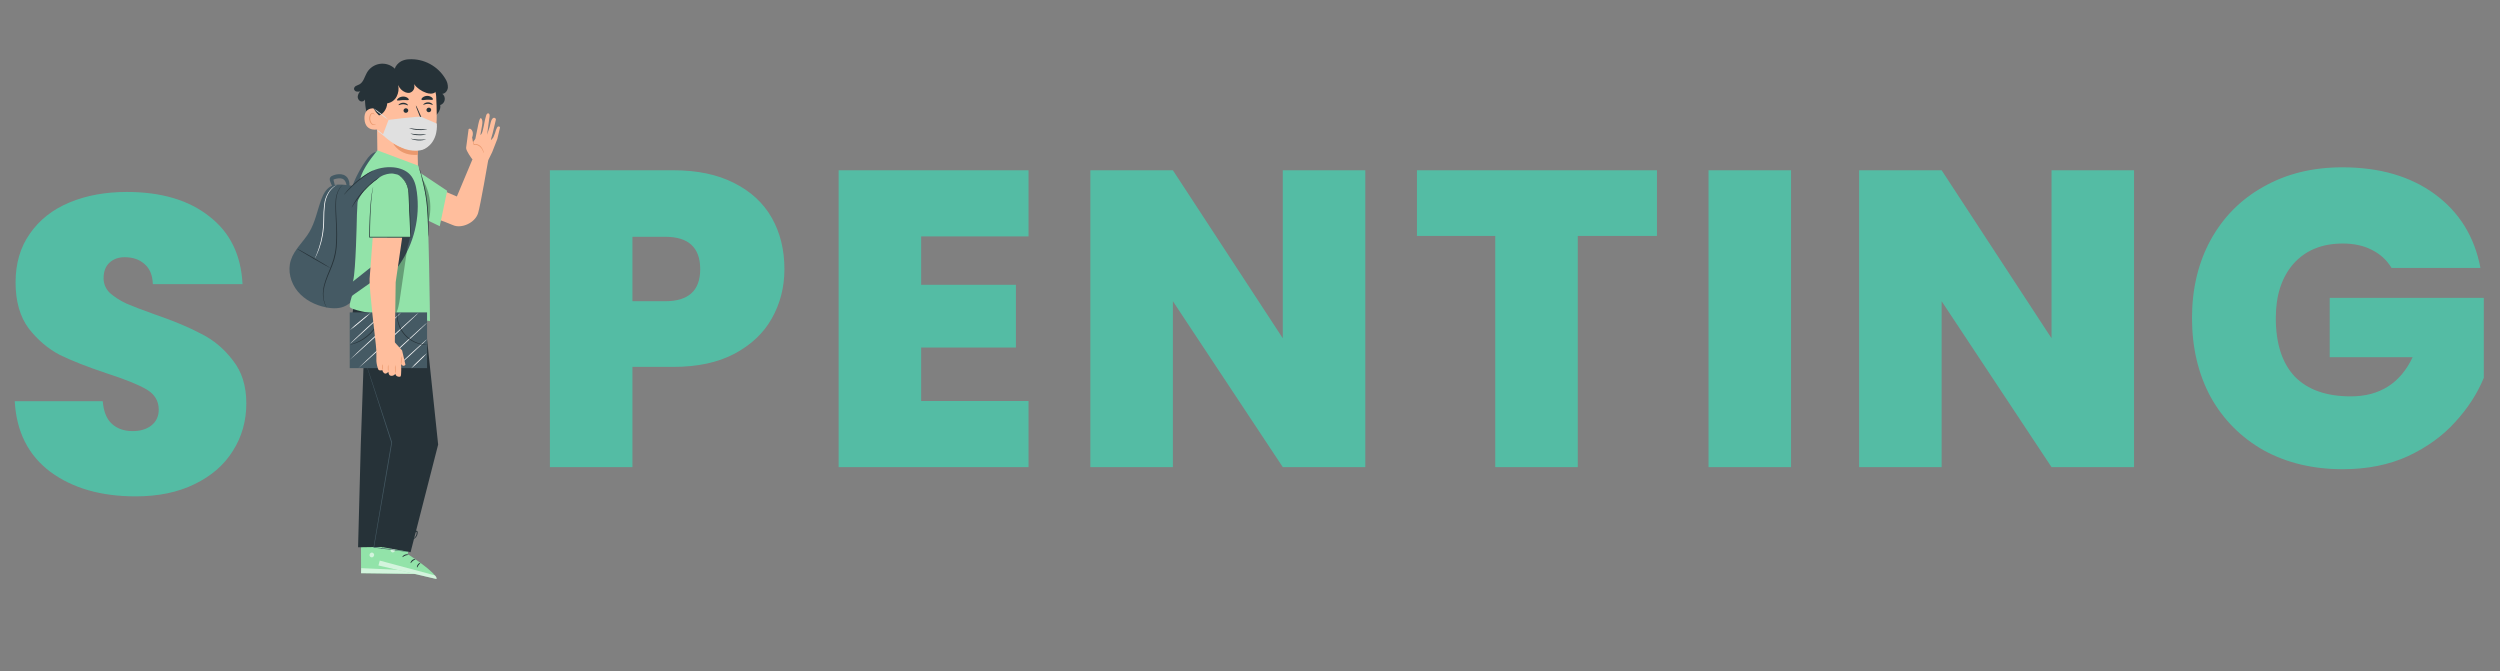 <svg width="190" height="51" viewBox="0 0 190 51" fill="none" xmlns="http://www.w3.org/2000/svg">
<rect x="0" y="0" width="190" height="51" fill="#808080" stroke="none"/>
<path d="M59.616 20.46C59.616 21.825 59.296 23.073 58.656 24.204C58.037 25.313 57.088 26.209 55.808 26.892C54.549 27.553 53.003 27.884 51.168 27.884H48.064V35.5H41.792V12.94H51.168C52.981 12.94 54.517 13.26 55.776 13.9C57.056 14.54 58.016 15.425 58.656 16.556C59.296 17.687 59.616 18.988 59.616 20.46ZM50.56 22.892C52.331 22.892 53.216 22.081 53.216 20.46C53.216 18.817 52.331 17.996 50.56 17.996H48.064V22.892H50.56ZM70.008 17.964V21.644H77.208V26.412H70.008V30.476H78.168V35.5H63.736V12.94H78.168V17.964H70.008ZM103.763 35.5H97.491L89.139 22.892V35.5H82.867V12.94H89.139L97.491 25.708V12.94H103.763V35.5ZM125.928 12.94V17.932H119.912V35.5H113.64V17.932H107.688V12.94H125.928ZM136.12 12.94V35.5H129.848V12.94H136.12ZM162.188 35.5H155.916L147.564 22.892V35.5H141.292V12.94H147.564L155.916 25.708V12.94H162.188V35.5ZM181.761 20.364C181.398 19.767 180.897 19.308 180.257 18.988C179.638 18.668 178.902 18.508 178.049 18.508C176.47 18.508 175.222 19.02 174.305 20.044C173.409 21.068 172.961 22.444 172.961 24.172C172.961 26.113 173.441 27.596 174.401 28.62C175.382 29.623 176.801 30.124 178.657 30.124C180.854 30.124 182.422 29.132 183.361 27.148H177.057V22.636H188.769V28.716C188.278 29.911 187.553 31.031 186.593 32.076C185.654 33.121 184.459 33.985 183.009 34.668C181.558 35.329 179.905 35.66 178.049 35.66C175.787 35.66 173.782 35.18 172.033 34.22C170.305 33.239 168.961 31.884 168.001 30.156C167.062 28.407 166.593 26.412 166.593 24.172C166.593 21.953 167.062 19.98 168.001 18.252C168.961 16.503 170.305 15.148 172.033 14.188C173.761 13.207 175.755 12.716 178.017 12.716C180.854 12.716 183.201 13.399 185.057 14.764C186.913 16.129 188.065 17.996 188.513 20.364H181.761Z" fill="#54BCA4"/>
<path d="M10.304 37.724C7.68 37.724 5.525 37.105 3.84 35.868C2.155 34.609 1.248 32.817 1.12 30.492H7.808C7.872 31.281 8.107 31.857 8.512 32.22C8.917 32.583 9.44 32.764 10.08 32.764C10.656 32.764 11.125 32.625 11.488 32.348C11.872 32.049 12.064 31.644 12.064 31.132C12.064 30.471 11.755 29.959 11.136 29.596C10.517 29.233 9.515 28.828 8.128 28.38C6.656 27.889 5.461 27.42 4.544 26.972C3.648 26.503 2.859 25.831 2.176 24.956C1.515 24.06 1.184 22.897 1.184 21.468C1.184 20.017 1.547 18.78 2.272 17.756C2.997 16.711 4 15.921 5.28 15.388C6.56 14.855 8.011 14.588 9.632 14.588C12.256 14.588 14.347 15.207 15.904 16.444C17.483 17.66 18.325 19.377 18.432 21.596H11.616C11.595 20.913 11.381 20.401 10.976 20.06C10.592 19.719 10.091 19.548 9.472 19.548C9.003 19.548 8.619 19.687 8.32 19.964C8.021 20.241 7.872 20.636 7.872 21.148C7.872 21.575 8.032 21.948 8.352 22.268C8.693 22.567 9.109 22.833 9.6 23.068C10.091 23.281 10.816 23.559 11.776 23.9C13.205 24.391 14.379 24.881 15.296 25.372C16.235 25.841 17.035 26.513 17.696 27.388C18.379 28.241 18.72 29.329 18.72 30.652C18.72 31.996 18.379 33.201 17.696 34.268C17.035 35.335 16.064 36.177 14.784 36.796C13.525 37.415 12.032 37.724 10.304 37.724Z" fill="#54BCA4"/>
<path d="M27.085 22.027C27.465 20.112 27.848 18.185 27.893 16.233C27.909 15.527 27.822 14.707 27.233 14.318C26.933 14.12 26.561 14.08 26.204 14.047C25.847 14.015 25.454 13.994 25.132 14.166C24.775 14.361 24.57 14.762 24.426 15.144C24.115 15.978 23.96 16.884 23.503 17.645C23.066 18.376 22.368 18.956 22.106 19.769C21.844 20.583 22.088 21.49 22.624 22.143C23.16 22.796 23.959 23.197 24.788 23.362C25.299 23.464 25.86 23.474 26.311 23.218C26.825 22.928 26.993 22.634 27.084 22.027" fill="#455A64"/>
<path d="M25.537 14.545C25.5 14.564 25.379 14.426 25.246 14.152C25.212 14.085 25.179 14.01 25.145 13.927C25.13 13.887 25.113 13.844 25.098 13.8C25.073 13.741 25.06 13.679 25.059 13.615C25.061 13.562 25.078 13.51 25.11 13.467C25.137 13.431 25.172 13.4 25.211 13.378C25.265 13.349 25.323 13.325 25.381 13.307C25.497 13.267 25.617 13.244 25.739 13.238C25.869 13.227 25.999 13.246 26.121 13.292C26.242 13.34 26.346 13.423 26.419 13.53C26.528 13.699 26.576 13.899 26.556 14.099C26.546 14.221 26.517 14.342 26.471 14.456C26.439 14.533 26.41 14.575 26.389 14.575C26.367 14.575 26.357 14.523 26.352 14.441C26.347 14.358 26.352 14.24 26.337 14.107C26.326 13.962 26.275 13.823 26.188 13.707C26.142 13.649 26.082 13.606 26.013 13.582C25.93 13.556 25.842 13.546 25.755 13.553C25.66 13.559 25.565 13.575 25.473 13.602C25.433 13.613 25.393 13.626 25.354 13.643L25.342 13.65L25.328 13.638C25.319 13.638 25.312 13.629 25.318 13.638H25.332H25.344C25.344 13.669 25.349 13.7 25.36 13.729C25.369 13.772 25.38 13.814 25.39 13.856L25.45 14.081C25.528 14.35 25.577 14.524 25.537 14.545Z" fill="#455A64"/>
<path d="M24.87 23.42C24.849 23.394 24.83 23.366 24.813 23.337C24.76 23.259 24.714 23.175 24.677 23.087C24.55 22.758 24.509 22.402 24.558 22.052C24.601 21.607 24.797 21.108 25.02 20.573C25.142 20.294 25.248 20.009 25.338 19.719C25.428 19.408 25.489 19.089 25.519 18.766C25.568 18.137 25.572 17.506 25.529 16.876C25.504 16.294 25.473 15.768 25.499 15.328C25.506 14.975 25.605 14.63 25.786 14.327C25.839 14.248 25.902 14.175 25.973 14.112C25.998 14.09 26.025 14.07 26.053 14.052C25.959 14.138 25.876 14.235 25.806 14.34C25.637 14.643 25.546 14.983 25.543 15.33C25.523 15.768 25.558 16.294 25.586 16.878C25.634 17.51 25.634 18.145 25.586 18.777C25.555 19.105 25.493 19.43 25.401 19.747C25.309 20.038 25.202 20.325 25.079 20.605C24.848 21.139 24.655 21.63 24.602 22.067C24.55 22.41 24.584 22.761 24.702 23.087C24.749 23.203 24.805 23.314 24.87 23.42Z" fill="#263238"/>
<path d="M25.11 20.368C25.1 20.384 24.524 20.066 23.821 19.66C23.118 19.253 22.556 18.912 22.564 18.897C22.573 18.883 23.151 19.2 23.853 19.606C24.556 20.012 25.118 20.36 25.11 20.368Z" fill="#263238"/>
<path d="M25.624 14.031C25.624 14.031 25.55 14.075 25.426 14.165C25.252 14.295 25.105 14.457 24.991 14.642C24.83 14.915 24.728 15.22 24.694 15.536C24.65 15.927 24.63 16.321 24.634 16.714C24.633 17.111 24.598 17.506 24.529 17.897C24.472 18.216 24.39 18.529 24.284 18.835C24.213 19.042 24.13 19.244 24.035 19.44C24.003 19.511 23.974 19.559 23.954 19.599C23.934 19.638 23.924 19.652 23.922 19.651C23.948 19.576 23.979 19.503 24.014 19.431C24.073 19.289 24.158 19.083 24.242 18.822C24.342 18.517 24.419 18.204 24.473 17.887C24.538 17.499 24.571 17.106 24.572 16.713C24.569 16.317 24.59 15.921 24.638 15.528C24.676 15.203 24.787 14.89 24.96 14.613C25.08 14.428 25.236 14.269 25.419 14.145C25.468 14.112 25.52 14.082 25.573 14.055C25.588 14.044 25.606 14.036 25.624 14.031Z" fill="white"/>
<path d="M27.434 39.755L27.441 43.566L31.967 43.628C31.945 43.174 29.425 42.246 29.425 42.246L29.481 39.689L27.434 39.755Z" fill="#92E3A9"/>
<g opacity="0.6">
<path d="M28.217 42.003C28.172 42.018 28.135 42.048 28.11 42.088C28.086 42.128 28.078 42.176 28.086 42.222C28.096 42.268 28.123 42.308 28.162 42.333C28.2 42.359 28.248 42.369 28.293 42.36C28.341 42.344 28.382 42.311 28.407 42.267C28.433 42.224 28.441 42.172 28.43 42.122C28.401 42.033 28.28 41.96 28.2 42.003" fill="white"/>
</g>
<g opacity="0.6">
<path d="M27.439 43.561L27.457 43.178L31.791 43.38C31.791 43.38 31.991 43.474 31.968 43.618L27.439 43.561Z" fill="white"/>
</g>
<path d="M29.494 42.285C29.494 42.308 29.383 42.318 29.273 42.39C29.162 42.463 29.105 42.559 29.084 42.551C29.064 42.543 29.099 42.408 29.233 42.322C29.368 42.237 29.5 42.264 29.494 42.285Z" fill="#263238"/>
<path d="M30.084 42.513C30.084 42.535 29.992 42.574 29.916 42.671C29.84 42.769 29.817 42.871 29.797 42.87C29.777 42.869 29.762 42.738 29.859 42.619C29.955 42.5 30.084 42.487 30.084 42.513Z" fill="#263238"/>
<path d="M30.338 43.085C30.318 43.085 30.288 42.974 30.347 42.846C30.405 42.719 30.509 42.671 30.518 42.69C30.528 42.709 30.462 42.777 30.416 42.881C30.369 42.984 30.36 43.083 30.338 43.085Z" fill="#263238"/>
<path d="M29.466 41.649C29.457 41.671 29.355 41.638 29.228 41.649C29.101 41.661 29.005 41.696 28.99 41.677C28.974 41.658 29.073 41.574 29.22 41.568C29.366 41.562 29.478 41.632 29.466 41.649Z" fill="#263238"/>
<path d="M29.553 41.084C29.479 41.105 29.401 41.105 29.327 41.084C29.244 41.068 29.164 41.041 29.089 41.005C29.044 40.983 29 40.958 28.959 40.93C28.934 40.915 28.911 40.896 28.891 40.874C28.878 40.857 28.87 40.837 28.868 40.816C28.867 40.794 28.872 40.773 28.883 40.755C28.894 40.739 28.908 40.726 28.925 40.717C28.942 40.708 28.961 40.704 28.98 40.704C29.009 40.703 29.038 40.708 29.065 40.717C29.196 40.752 29.316 40.82 29.413 40.916C29.516 41.019 29.551 41.106 29.544 41.111C29.537 41.116 29.483 41.046 29.377 40.96C29.316 40.912 29.248 40.872 29.177 40.841C29.134 40.823 29.091 40.808 29.047 40.797C28.999 40.783 28.958 40.782 28.946 40.805C28.934 40.828 28.94 40.817 28.946 40.831C28.96 40.848 28.977 40.862 28.996 40.873C29.035 40.9 29.076 40.925 29.115 40.947C29.185 40.983 29.258 41.014 29.334 41.037C29.408 41.047 29.481 41.063 29.553 41.084Z" fill="#263238"/>
<path d="M29.525 41.115C29.482 41.045 29.462 40.965 29.468 40.884C29.465 40.796 29.476 40.708 29.501 40.624C29.517 40.575 29.537 40.527 29.561 40.481C29.573 40.45 29.593 40.423 29.618 40.402C29.644 40.381 29.674 40.367 29.707 40.362C29.728 40.363 29.748 40.37 29.764 40.382C29.781 40.394 29.794 40.41 29.801 40.43C29.812 40.458 29.82 40.487 29.824 40.517C29.832 40.57 29.832 40.623 29.824 40.676C29.811 40.765 29.776 40.848 29.724 40.92C29.634 41.04 29.541 41.069 29.54 41.061C29.539 41.053 29.611 41.005 29.68 40.888C29.719 40.82 29.745 40.744 29.753 40.666C29.759 40.62 29.759 40.574 29.753 40.529C29.747 40.479 29.73 40.437 29.712 40.443C29.694 40.449 29.65 40.479 29.631 40.519C29.608 40.56 29.589 40.602 29.574 40.647C29.547 40.723 29.531 40.804 29.527 40.885C29.514 41.024 29.537 41.111 29.525 41.115Z" fill="#263238"/>
<path d="M29.568 39.255L28.762 42.976L33.169 44.004C33.245 43.556 30.982 42.111 30.982 42.111L31.577 39.625L29.568 39.255Z" fill="#92E3A9"/>
<g opacity="0.6">
<path d="M29.854 41.621C29.807 41.626 29.764 41.647 29.732 41.681C29.7 41.715 29.681 41.76 29.68 41.807C29.679 41.853 29.697 41.897 29.729 41.931C29.761 41.964 29.805 41.984 29.851 41.985C29.901 41.98 29.947 41.958 29.981 41.921C30.015 41.885 30.034 41.837 30.036 41.788C30.026 41.692 29.924 41.597 29.836 41.623" fill="white"/>
</g>
<g opacity="0.6">
<path d="M28.762 42.976L28.861 42.605L33.052 43.729C33.052 43.729 33.228 43.865 33.171 44.004L28.762 42.976Z" fill="white"/>
</g>
<path d="M31.04 42.169C31.04 42.191 30.921 42.176 30.802 42.225C30.683 42.273 30.601 42.353 30.583 42.344C30.565 42.334 30.627 42.207 30.777 42.152C30.927 42.097 31.05 42.156 31.04 42.169Z" fill="#263238"/>
<path d="M31.571 42.513C31.571 42.537 31.468 42.553 31.373 42.632C31.278 42.711 31.234 42.806 31.212 42.8C31.191 42.794 31.212 42.663 31.331 42.562C31.451 42.461 31.575 42.491 31.571 42.513Z" fill="#263238"/>
<path d="M31.695 43.13C31.675 43.13 31.67 43.011 31.755 42.9C31.839 42.789 31.95 42.764 31.955 42.781C31.959 42.797 31.882 42.853 31.814 42.945C31.746 43.037 31.721 43.133 31.695 43.13Z" fill="#263238"/>
<path d="M31.15 41.542C31.136 41.56 31.044 41.507 30.921 41.486C30.797 41.466 30.693 41.486 30.682 41.462C30.672 41.439 30.786 41.381 30.931 41.408C31.077 41.434 31.165 41.527 31.15 41.542Z" fill="#263238"/>
<path d="M31.357 41.005C31.28 41.009 31.203 40.991 31.137 40.953C31.06 40.919 30.988 40.876 30.922 40.824C30.883 40.793 30.846 40.76 30.811 40.724C30.79 40.704 30.772 40.681 30.758 40.655C30.748 40.636 30.745 40.614 30.748 40.593C30.751 40.571 30.761 40.551 30.776 40.536C30.79 40.523 30.807 40.513 30.825 40.508C30.843 40.503 30.863 40.502 30.882 40.506C30.91 40.512 30.937 40.523 30.962 40.537C31.006 40.56 31.048 40.588 31.088 40.619C31.155 40.672 31.212 40.735 31.259 40.806C31.309 40.868 31.34 40.944 31.346 41.024C31.334 41.024 31.301 40.948 31.215 40.841C31.166 40.78 31.109 40.725 31.046 40.679C31.008 40.652 30.968 40.629 30.927 40.608C30.883 40.585 30.844 40.575 30.827 40.594C30.81 40.613 30.819 40.605 30.827 40.621C30.838 40.64 30.851 40.657 30.866 40.673C30.898 40.707 30.932 40.739 30.968 40.769C31.027 40.821 31.092 40.866 31.16 40.905C31.228 40.934 31.294 40.967 31.357 41.005Z" fill="#263238"/>
<path d="M31.321 41.031C31.297 40.954 31.297 40.87 31.321 40.793C31.337 40.707 31.367 40.623 31.409 40.547C31.435 40.501 31.465 40.459 31.499 40.419C31.517 40.392 31.542 40.37 31.572 40.355C31.601 40.34 31.634 40.334 31.667 40.336C31.686 40.341 31.704 40.352 31.718 40.367C31.732 40.382 31.741 40.401 31.744 40.422C31.748 40.452 31.748 40.482 31.744 40.512C31.739 40.565 31.727 40.617 31.708 40.667C31.676 40.75 31.625 40.825 31.558 40.885C31.445 40.984 31.349 40.99 31.349 40.982C31.349 40.975 31.43 40.943 31.521 40.843C31.575 40.786 31.616 40.717 31.64 40.642C31.656 40.598 31.665 40.553 31.668 40.507C31.668 40.457 31.668 40.413 31.645 40.414C31.622 40.416 31.577 40.437 31.55 40.471C31.519 40.507 31.491 40.545 31.466 40.585C31.425 40.654 31.392 40.728 31.37 40.805C31.331 40.941 31.334 41.03 31.321 41.031Z" fill="#263238"/>
<path d="M32.297 24.265L33.299 33.788L31.204 41.965L28.436 41.473L30.004 33.543L28.307 28.31C28.307 28.31 26.758 25.65 26.713 25.13C26.668 24.609 26.86 23.294 26.86 23.294L32.297 24.265Z" fill="#263238"/>
<path d="M28.863 28.566L27.661 26.889L27.419 33.798L27.213 41.595L29.227 41.564L30.458 33.503L28.863 28.566Z" fill="#263238"/>
<path d="M31.204 41.965C31.187 41.967 31.17 41.967 31.154 41.965L31.009 41.95L30.453 41.882L28.412 41.622H28.388V41.599C28.651 40.051 29.009 37.943 29.4 35.629C29.52 34.938 29.639 34.266 29.743 33.631V33.646L28.239 28.983C28.055 28.404 27.907 27.941 27.803 27.619L27.684 27.252L27.656 27.157C27.651 27.146 27.649 27.135 27.648 27.124L27.662 27.155L27.695 27.249C27.724 27.334 27.765 27.456 27.814 27.612L28.267 28.971L29.797 33.616V33.623V33.63C29.689 34.266 29.573 34.94 29.456 35.629C29.057 37.942 28.694 40.044 28.426 41.596L28.407 41.57L30.446 41.849L31 41.929L31.144 41.952C31.164 41.954 31.184 41.958 31.204 41.965Z" fill="#455A64"/>
<path d="M33.194 14.286L34.722 14.934L35.968 11.963L37.105 12.175C37.105 12.175 36.51 15.64 36.333 16.204C36.102 16.939 35.074 17.395 34.435 17.114C33.795 16.833 32.378 16.351 32.378 16.351L33.194 14.286Z" fill="#FFBE9D"/>
<path d="M31.905 13.115L33.985 14.5L33.42 17.194L32.203 16.605L31.905 13.115Z" fill="#92E3A9"/>
<g opacity="0.3">
<path d="M31.969 13.391C32.086 14.534 32.275 15.668 32.533 16.787L32.584 16.777C32.727 16.201 32.746 15.602 32.64 15.018C32.534 14.434 32.305 13.88 31.969 13.391Z" fill="black"/>
</g>
<path d="M28.868 11.586C28.837 11.553 28.796 11.53 28.752 11.52C28.708 11.51 28.662 11.512 28.619 11.527C28.262 11.602 28.015 11.902 27.811 12.197C27.094 13.218 26.6 14.379 26.361 15.604L26.335 15.732C26.446 15.912 26.597 16.064 26.777 16.176C26.965 16.272 27.226 16.26 27.353 16.092C27.426 15.971 27.459 15.83 27.45 15.689C27.462 15.009 27.56 14.334 27.742 13.679C27.926 13.023 28.27 12.422 28.743 11.93C28.838 11.836 28.946 11.694 28.868 11.586Z" fill="#455A64"/>
<path d="M30.014 5.22C30.044 5.008 30.289 4.767 30.476 4.662C30.667 4.564 30.877 4.51 31.092 4.504C31.645 4.476 32.196 4.601 32.684 4.865C33.171 5.129 33.577 5.521 33.856 6C33.982 6.195 34.046 6.423 34.04 6.655C34.017 6.883 33.85 7.112 33.622 7.131C33.691 7.187 33.744 7.261 33.775 7.345C33.805 7.429 33.812 7.519 33.796 7.607C33.779 7.695 33.738 7.776 33.679 7.842C33.619 7.909 33.543 7.958 33.457 7.984C33.52 8.304 33.304 8.613 33.067 8.838C32.144 9.714 30.763 9.98 29.504 9.791C29.074 9.726 28.634 9.604 28.313 9.314C27.851 8.884 27.753 8.196 27.739 7.566C27.706 7.63 27.649 7.679 27.58 7.701C27.512 7.723 27.437 7.718 27.372 7.685C27.31 7.648 27.259 7.594 27.227 7.53C27.195 7.465 27.181 7.392 27.189 7.321C27.207 7.176 27.276 7.043 27.382 6.944C27.288 6.968 27.189 6.972 27.094 6.956C27.046 6.947 27.003 6.923 26.969 6.889C26.935 6.854 26.912 6.81 26.904 6.762C26.906 6.714 26.92 6.667 26.946 6.626C26.972 6.586 27.009 6.553 27.052 6.532C27.135 6.484 27.231 6.459 27.315 6.413C27.628 6.241 27.706 5.838 27.882 5.527C27.985 5.346 28.128 5.192 28.299 5.075C28.471 4.958 28.667 4.882 28.872 4.853C29.078 4.823 29.287 4.841 29.485 4.905C29.682 4.969 29.863 5.078 30.012 5.222" fill="#263238"/>
<path d="M33.15 7.328C33.111 6.48 32.213 5.619 31.364 5.694L28.617 6.17V6.626L28.69 12.272C28.69 12.272 28.893 14.096 30.431 14.019C31.813 13.949 31.762 12.49 31.762 12.488L31.738 11.424C31.738 11.424 32.854 11.399 33.101 9.994C33.234 9.283 33.196 8.27 33.15 7.328Z" fill="#FFBE9D"/>
<path d="M32.771 8.348C32.771 8.395 32.752 8.441 32.719 8.474C32.686 8.508 32.641 8.527 32.594 8.528C32.571 8.53 32.548 8.526 32.526 8.519C32.504 8.511 32.484 8.499 32.467 8.483C32.45 8.468 32.436 8.449 32.426 8.428C32.416 8.407 32.41 8.385 32.409 8.361C32.41 8.314 32.429 8.269 32.462 8.236C32.495 8.202 32.54 8.183 32.587 8.182C32.61 8.18 32.633 8.184 32.655 8.191C32.676 8.199 32.697 8.211 32.714 8.227C32.731 8.242 32.745 8.261 32.755 8.282C32.765 8.303 32.77 8.325 32.771 8.348Z" fill="#263238"/>
<path d="M32.89 7.973C32.868 7.997 32.732 7.893 32.533 7.89C32.334 7.886 32.194 7.983 32.176 7.958C32.158 7.933 32.19 7.905 32.253 7.861C32.338 7.804 32.439 7.775 32.541 7.778C32.643 7.779 32.741 7.812 32.822 7.873C32.882 7.921 32.902 7.965 32.89 7.973Z" fill="#263238"/>
<path d="M31.028 8.395C31.027 8.442 31.009 8.487 30.976 8.52C30.942 8.554 30.898 8.573 30.851 8.575C30.828 8.576 30.804 8.573 30.783 8.565C30.761 8.557 30.741 8.545 30.724 8.53C30.706 8.514 30.692 8.496 30.683 8.475C30.673 8.454 30.667 8.431 30.666 8.408C30.667 8.361 30.685 8.316 30.718 8.282C30.752 8.249 30.796 8.229 30.843 8.228C30.867 8.227 30.89 8.23 30.912 8.238C30.933 8.245 30.953 8.257 30.971 8.273C30.988 8.288 31.002 8.307 31.012 8.328C31.021 8.349 31.027 8.372 31.028 8.395Z" fill="#263238"/>
<path d="M31.007 8.005C30.983 8.028 30.848 7.924 30.649 7.922C30.451 7.92 30.31 8.014 30.292 7.99C30.274 7.966 30.305 7.936 30.368 7.892C30.453 7.835 30.554 7.806 30.657 7.809C30.758 7.81 30.857 7.843 30.938 7.904C30.997 7.952 31.016 7.995 31.007 8.005Z" fill="#263238"/>
<path d="M31.659 9.386C31.763 9.359 31.869 9.344 31.977 9.34C32.027 9.34 32.074 9.329 32.083 9.3C32.091 9.271 32.075 9.224 32.053 9.181L31.913 8.858C31.721 8.4 31.582 8.024 31.605 8.015C31.628 8.005 31.8 8.372 31.993 8.834C32.04 8.947 32.084 9.056 32.127 9.158C32.156 9.209 32.163 9.269 32.148 9.325C32.14 9.341 32.128 9.354 32.113 9.365C32.099 9.375 32.082 9.383 32.065 9.386C32.037 9.391 32.008 9.394 31.98 9.394C31.873 9.403 31.765 9.4 31.659 9.386Z" fill="#263238"/>
<path d="M31.754 11.427C31.089 11.426 30.438 11.241 29.872 10.891C29.872 10.891 30.349 11.877 31.761 11.769L31.754 11.427Z" fill="#EB996E"/>
<path d="M31.134 9.331C31.166 9.331 31.162 9.542 31.341 9.688C31.52 9.835 31.745 9.823 31.746 9.853C31.747 9.882 31.695 9.892 31.599 9.893C31.476 9.894 31.357 9.852 31.261 9.774C31.171 9.697 31.114 9.588 31.102 9.469C31.095 9.382 31.125 9.33 31.134 9.331Z" fill="#263238"/>
<path d="M31.068 7.577C31.041 7.644 30.851 7.591 30.62 7.603C30.389 7.615 30.196 7.677 30.172 7.611C30.163 7.579 30.201 7.517 30.283 7.457C30.383 7.385 30.503 7.343 30.626 7.338C30.746 7.333 30.864 7.365 30.964 7.43C31.043 7.485 31.08 7.544 31.068 7.577Z" fill="#263238"/>
<path d="M32.898 7.559C32.857 7.625 32.678 7.568 32.468 7.577C32.257 7.585 32.083 7.642 32.038 7.577C32.017 7.544 32.038 7.479 32.116 7.412C32.214 7.333 32.335 7.288 32.46 7.286C32.586 7.283 32.709 7.323 32.809 7.398C32.888 7.46 32.912 7.525 32.898 7.559Z" fill="#263238"/>
<path d="M28.724 8.271C28.697 8.26 27.646 7.974 27.699 9.04C27.753 10.106 28.813 9.832 28.813 9.801C28.813 9.77 28.724 8.271 28.724 8.271Z" fill="#FFBE9D"/>
<path d="M28.56 9.412C28.56 9.412 28.542 9.426 28.512 9.442C28.469 9.463 28.419 9.467 28.373 9.451C28.254 9.417 28.155 9.242 28.135 9.05C28.128 8.959 28.141 8.867 28.173 8.782C28.181 8.748 28.198 8.716 28.221 8.69C28.244 8.664 28.273 8.644 28.306 8.632C28.327 8.626 28.35 8.627 28.37 8.635C28.39 8.643 28.407 8.658 28.418 8.677C28.433 8.707 28.427 8.728 28.433 8.729C28.439 8.731 28.456 8.71 28.444 8.668C28.437 8.641 28.421 8.618 28.399 8.602C28.369 8.582 28.331 8.574 28.295 8.581C28.252 8.591 28.212 8.613 28.18 8.644C28.147 8.675 28.123 8.713 28.11 8.756C28.069 8.85 28.052 8.953 28.061 9.056C28.079 9.27 28.199 9.466 28.355 9.502C28.384 9.509 28.414 9.51 28.443 9.503C28.472 9.497 28.5 9.484 28.523 9.466C28.56 9.438 28.564 9.413 28.56 9.412Z" fill="#EB996E"/>
<path d="M33.157 6.235C33.067 6.09 32.949 5.964 32.809 5.865C32.669 5.766 32.511 5.696 32.344 5.66C32.008 5.591 31.665 5.566 31.323 5.589L28.416 5.852L28.331 8.161L28.584 8.535L28.808 8.774C29.098 8.678 29.403 8.304 29.428 7.854C29.578 7.83 29.721 7.771 29.845 7.683C29.969 7.594 30.071 7.478 30.143 7.343C30.284 7.072 30.327 6.76 30.262 6.462C30.309 6.584 30.381 6.695 30.473 6.789C30.565 6.883 30.674 6.958 30.795 7.008C30.891 7.051 30.996 7.068 31.1 7.06C31.172 7.046 31.239 7.017 31.298 6.974C31.357 6.931 31.405 6.875 31.439 6.811C31.473 6.747 31.493 6.676 31.496 6.603C31.499 6.531 31.486 6.458 31.457 6.392C31.698 6.698 32.023 6.928 32.391 7.054C32.613 7.13 32.878 7.159 33.067 7.017C33.289 6.841 33.294 6.486 33.157 6.235Z" fill="#263238"/>
<path d="M28.687 11.427L31.792 12.594C31.792 12.594 32.284 14.35 32.404 15.095C32.591 16.245 32.679 24.4 32.679 24.4C32.679 24.4 26.579 23.774 26.579 23.303C26.579 22.831 26.882 22.136 26.882 22.136C26.882 22.136 26.643 22.07 26.841 21.323C27.039 20.577 27.117 16.709 27.117 16.709C27.117 16.709 27.154 14.108 27.475 13.283C27.795 12.457 28.687 11.427 28.687 11.427Z" fill="#92E3A9"/>
<path d="M29.531 9.112C29.531 9.112 31.848 8.813 32.016 8.88C32.184 8.946 33.195 9.393 33.195 9.393C33.195 9.393 33.364 10.713 32.287 11.308C32.176 11.368 32.055 11.409 31.93 11.427C31.557 11.482 31.176 11.451 30.816 11.338C30.172 11.103 29.584 10.735 29.093 10.256L29.531 9.112Z" fill="#E0E0E0"/>
<path d="M29.531 9.112C29.321 8.991 29.121 8.851 28.936 8.695C28.736 8.555 28.55 8.399 28.377 8.228C28.587 8.35 28.786 8.49 28.973 8.646C29.171 8.786 29.358 8.941 29.531 9.112Z" fill="#E0E0E0"/>
<path d="M29.22 10.325C29.104 10.279 28.998 10.21 28.91 10.122C28.809 10.051 28.718 9.966 28.641 9.869C28.756 9.917 28.86 9.987 28.949 10.074C29.05 10.146 29.14 10.23 29.22 10.325Z" fill="#E0E0E0"/>
<path d="M32.474 9.82C32.245 9.882 32.008 9.901 31.773 9.876C31.538 9.872 31.305 9.825 31.086 9.737C31.086 9.718 31.394 9.792 31.778 9.815C32.161 9.837 32.471 9.803 32.474 9.82Z" fill="#263238"/>
<path d="M32.39 10.202C32.196 10.268 31.991 10.293 31.787 10.274C31.582 10.277 31.379 10.236 31.191 10.155C31.191 10.137 31.458 10.2 31.787 10.212C32.116 10.224 32.387 10.184 32.39 10.202Z" fill="#263238"/>
<path d="M32.394 10.594C32.007 10.715 31.59 10.698 31.215 10.546C31.221 10.528 31.478 10.598 31.803 10.61C32.128 10.622 32.39 10.579 32.394 10.594Z" fill="#263238"/>
<path d="M31.854 12.737C31.883 12.801 31.907 12.867 31.926 12.935C31.969 13.064 32.029 13.251 32.094 13.485C32.268 14.094 32.394 14.715 32.471 15.343C32.542 15.972 32.577 16.604 32.574 17.236C32.574 17.474 32.574 17.674 32.566 17.81C32.567 17.88 32.562 17.951 32.551 18.021C32.542 17.951 32.538 17.88 32.541 17.81C32.541 17.665 32.541 17.47 32.53 17.237C32.519 16.752 32.497 16.083 32.411 15.35C32.335 14.725 32.215 14.105 32.054 13.496C31.994 13.258 31.942 13.073 31.905 12.942C31.882 12.876 31.865 12.807 31.854 12.737Z" fill="#263238"/>
<path d="M35.88 12.083C35.88 12.083 35.42 11.481 35.424 11.237L35.613 9.818C35.613 9.818 35.732 9.687 35.874 9.917C36.016 10.147 35.874 10.467 35.874 10.467L35.955 10.801L36.127 10.548L36.322 9.595C36.322 9.595 36.441 8.911 36.553 8.982C36.665 9.053 36.689 9.252 36.635 9.548L36.516 10.218C36.516 10.218 36.502 10.337 36.612 10.14C36.723 9.942 36.843 9.117 36.885 9.005C36.927 8.893 36.945 8.598 37.113 8.615C37.281 8.632 37.183 9.007 37.183 9.007L37.019 10.236C37.019 10.236 37.177 9.745 37.207 9.662C37.237 9.579 37.283 9.305 37.34 9.163C37.397 9.021 37.482 8.941 37.557 8.951C37.593 8.953 37.626 8.969 37.651 8.995C37.675 9.02 37.689 9.055 37.689 9.09L37.439 10.135C37.439 10.135 37.3 10.611 37.309 10.641C37.319 10.671 37.494 10.442 37.494 10.442L37.628 10.104C37.628 10.104 37.74 9.628 37.867 9.61C37.993 9.592 38 9.694 38 9.694L37.795 10.568L37.406 11.563L37.038 12.315C37.038 12.315 36.524 12.235 36.505 12.261C36.486 12.287 35.88 12.083 35.88 12.083Z" fill="#FFBE9D"/>
<path d="M36.79 11.665C36.748 11.595 36.713 11.521 36.684 11.445C36.612 11.267 36.476 11.123 36.304 11.04C36.219 11.003 36.124 10.995 36.035 11.019L36.005 11.028L35.998 10.995C35.964 10.85 35.919 10.715 35.898 10.623C35.879 10.575 35.871 10.524 35.874 10.472C35.898 10.517 35.917 10.564 35.931 10.613C35.977 10.736 36.017 10.861 36.05 10.988L36.013 10.964C36.115 10.934 36.224 10.94 36.322 10.982C36.428 11.025 36.52 11.097 36.588 11.189C36.643 11.262 36.687 11.342 36.719 11.427C36.757 11.502 36.78 11.582 36.79 11.665Z" fill="#EB996E"/>
<path d="M30.181 20.063L26.465 22.681L26.339 21.778L30.181 18.727V20.063Z" fill="#455A64"/>
<path d="M26.794 14.321C27.108 13.786 27.568 13.352 28.12 13.068C28.672 12.784 29.293 12.663 29.911 12.718C30.387 12.767 30.864 12.937 31.182 13.29C31.5 13.643 31.618 14.124 31.682 14.6C31.94 16.54 31.467 18.506 30.354 20.116C30.262 20.273 30.128 20.403 29.967 20.49C29.8 20.561 29.571 20.522 29.49 20.36C30.452 18.846 30.933 17.077 30.87 15.285C30.851 14.775 30.767 14.224 30.404 13.865C30.094 13.56 29.852 13.486 29.418 13.473C28.87 13.458 28.377 13.758 27.894 14.221C27.499 14.601 27.024 15.462 26.906 15.997" fill="#455A64"/>
<path d="M28.4 12.94C28.283 13.025 28.161 13.105 28.035 13.178C27.741 13.363 27.459 13.566 27.19 13.787C26.923 14.009 26.669 14.248 26.43 14.501C26.248 14.695 26.141 14.822 26.134 14.816C26.15 14.78 26.172 14.747 26.198 14.718C26.242 14.657 26.31 14.574 26.398 14.473C26.629 14.209 26.881 13.965 27.151 13.742C27.421 13.52 27.709 13.321 28.012 13.147C28.131 13.079 28.224 13.028 28.292 12.997C28.325 12.973 28.362 12.954 28.4 12.94Z" fill="#263238"/>
<path d="M28.85 13.452C28.85 13.46 28.711 13.563 28.487 13.744C28.196 13.98 27.922 14.238 27.669 14.514C27.417 14.792 27.186 15.088 26.978 15.399C26.818 15.637 26.729 15.793 26.721 15.789C26.732 15.747 26.749 15.707 26.772 15.67C26.808 15.597 26.865 15.496 26.941 15.372C27.14 15.05 27.368 14.748 27.623 14.469C27.878 14.19 28.157 13.934 28.457 13.706C28.576 13.619 28.669 13.552 28.738 13.51C28.773 13.486 28.811 13.466 28.85 13.452Z" fill="#263238"/>
<g opacity="0.3">
<path d="M31.071 17.62C30.752 17.295 29.911 17.753 29.487 17.584C29.161 19.735 29.161 21.923 29.487 24.075L29.982 24.043C30.256 23.608 30.34 23.081 30.411 22.573C30.589 21.353 30.767 20.134 30.946 18.915C30.997 18.565 31.315 17.865 31.071 17.62Z" fill="black"/>
</g>
<path d="M32.457 23.742H26.58V27.978H32.457V23.742Z" fill="#455A64"/>
<path d="M28.202 23.75C27.952 23.997 27.687 24.23 27.41 24.447C27.145 24.68 26.867 24.898 26.576 25.098C26.826 24.85 27.09 24.617 27.367 24.4C27.633 24.167 27.911 23.95 28.202 23.75Z" fill="white"/>
<path d="M29.186 23.75C29.196 23.763 28.628 24.305 27.915 24.961C27.201 25.617 26.614 26.139 26.605 26.126C26.595 26.113 27.162 25.572 27.875 24.916C28.589 24.259 29.174 23.738 29.186 23.75Z" fill="white"/>
<path d="M30.498 23.742C30.51 23.756 29.642 24.576 28.559 25.568C27.476 26.56 26.59 27.355 26.578 27.348C26.566 27.34 27.435 26.514 28.517 25.523C29.6 24.532 30.486 23.73 30.498 23.742Z" fill="white"/>
<path d="M31.829 23.75C31.841 23.763 30.821 24.72 29.552 25.893C28.282 27.067 27.242 27.992 27.232 27.982C27.221 27.973 28.239 27.013 29.51 25.839C30.781 24.664 31.818 23.738 31.829 23.75Z" fill="white"/>
<path d="M32.457 24.528C32.469 24.541 31.633 25.329 30.589 26.289C29.546 27.249 28.692 28.016 28.684 28.003C28.675 27.989 29.508 27.202 30.551 26.242C31.595 25.282 32.445 24.513 32.457 24.528Z" fill="white"/>
<path d="M32.456 25.781C32.467 25.794 31.935 26.303 31.265 26.916C30.594 27.53 30.046 28.018 30.035 28.005C30.025 27.992 30.555 27.485 31.226 26.871C31.898 26.258 32.444 25.77 32.456 25.781Z" fill="white"/>
<path d="M32.45 26.838C32.271 27.053 32.076 27.255 31.867 27.442C31.673 27.644 31.464 27.831 31.242 28.003C31.421 27.787 31.616 27.584 31.825 27.398C32.019 27.196 32.228 27.009 32.45 26.838Z" fill="white"/>
<path d="M29.034 23.75C29.03 23.798 29.022 23.846 29.009 23.892C28.998 23.948 28.984 24.002 28.966 24.056C28.945 24.128 28.92 24.198 28.892 24.268C28.82 24.45 28.732 24.624 28.627 24.789C28.497 24.99 28.347 25.178 28.18 25.349C28.009 25.517 27.821 25.667 27.62 25.797C27.454 25.901 27.28 25.989 27.098 26.061C27.029 26.089 26.958 26.114 26.886 26.134C26.833 26.152 26.778 26.167 26.723 26.178C26.676 26.191 26.628 26.199 26.58 26.202C26.58 26.189 26.779 26.149 27.081 26.021C27.258 25.945 27.428 25.853 27.589 25.748C27.785 25.618 27.968 25.47 28.136 25.305C28.3 25.137 28.449 24.954 28.58 24.758C28.685 24.597 28.776 24.428 28.851 24.251C28.981 23.948 29.02 23.747 29.034 23.75Z" fill="#263238"/>
<path d="M32.478 26.207C32.429 26.215 32.378 26.217 32.328 26.212C32.192 26.207 32.057 26.189 31.924 26.157C31.482 26.055 31.081 25.823 30.772 25.49C30.463 25.157 30.262 24.739 30.194 24.29C30.172 24.156 30.164 24.02 30.17 23.884C30.169 23.834 30.175 23.784 30.187 23.735C30.192 23.919 30.209 24.102 30.237 24.283C30.314 24.72 30.516 25.125 30.817 25.45C31.118 25.776 31.506 26.008 31.935 26.12C32.114 26.16 32.295 26.189 32.478 26.207Z" fill="#263238"/>
<path d="M29.771 25.761L30.56 26.634L30.815 27.723C30.815 27.723 30.658 27.934 30.487 27.668C30.487 27.668 30.523 28.565 30.436 28.615C30.35 28.665 30.067 28.627 30.049 28.405C30.018 28.451 29.977 28.489 29.93 28.517C29.882 28.544 29.828 28.561 29.773 28.565C29.6 28.565 29.535 28.467 29.515 28.258C29.515 28.258 29.355 28.454 29.219 28.377C29.177 28.349 29.141 28.313 29.114 28.271C29.086 28.229 29.068 28.181 29.06 28.131C29.06 28.131 28.814 28.205 28.752 28.082C28.671 27.878 28.622 27.662 28.605 27.443V26.692L28.565 26.216L29.771 25.761Z" fill="#FFBE9D"/>
<path d="M30.038 27.731C30.014 27.842 30.007 27.956 30.018 28.069C30.011 28.182 30.021 28.296 30.05 28.405C30.074 28.295 30.081 28.181 30.07 28.068C30.078 27.955 30.067 27.841 30.038 27.731Z" fill="#EB996E"/>
<path d="M29.5 27.707C29.465 27.886 29.465 28.07 29.5 28.248C29.527 28.16 29.535 28.069 29.526 27.978C29.534 27.887 29.526 27.795 29.5 27.707Z" fill="#EB996E"/>
<path d="M29.05 27.676C29.038 27.752 29.038 27.83 29.05 27.906C29.045 27.983 29.048 28.059 29.06 28.135C29.1 28.065 29.115 27.984 29.104 27.904C29.108 27.825 29.089 27.746 29.05 27.676Z" fill="#EB996E"/>
<path d="M30.499 27.058C30.476 27.167 30.467 27.279 30.472 27.39C30.459 27.501 30.462 27.613 30.479 27.723C30.517 27.615 30.535 27.501 30.53 27.387C30.54 27.276 30.529 27.165 30.499 27.058Z" fill="#EB996E"/>
<path d="M28.566 26.22C28.566 26.22 28.044 21.853 28.09 21.191C28.142 20.502 28.328 18.047 28.328 18.047H30.566L30.072 21.444L30.005 26.158L28.566 26.22Z" fill="#FFBE9D"/>
<path d="M29.884 13.196C29.758 13.162 28.623 13.179 28.362 14.206C28.074 15.336 28.094 18.025 28.094 18.025H31.224L31.07 14.643C31.062 14.385 30.994 14.132 30.87 13.904C30.747 13.677 30.573 13.481 30.362 13.333C30.226 13.247 30.046 13.239 29.884 13.196Z" fill="#92E3A9"/>
<path d="M30.222 13.252L30.244 13.262L30.311 13.3C30.394 13.35 30.471 13.408 30.542 13.473C30.81 13.719 30.992 14.045 31.061 14.402C31.084 14.52 31.096 14.64 31.098 14.76C31.105 14.879 31.111 15.014 31.119 15.149C31.132 15.418 31.146 15.708 31.16 16.014C31.189 16.625 31.221 17.302 31.254 18.023V18.055H30.282H28.092H28.064V18.027C28.064 16.901 28.118 15.942 28.183 15.267C28.217 14.93 28.258 14.663 28.292 14.482C28.308 14.392 28.327 14.322 28.337 14.276C28.341 14.252 28.348 14.229 28.358 14.207C28.356 14.231 28.352 14.255 28.347 14.278C28.34 14.326 28.323 14.398 28.31 14.486C28.281 14.667 28.248 14.934 28.218 15.271C28.161 15.945 28.119 16.904 28.118 18.027L28.09 17.998H30.28H31.22L31.189 18.03C31.158 17.31 31.128 16.632 31.102 16.021C31.089 15.715 31.077 15.425 31.065 15.156C31.065 15.022 31.054 14.891 31.049 14.767C31.048 14.647 31.037 14.527 31.016 14.409C30.952 14.058 30.78 13.736 30.523 13.489C30.429 13.402 30.328 13.322 30.222 13.252Z" fill="#263238"/>
</svg>

